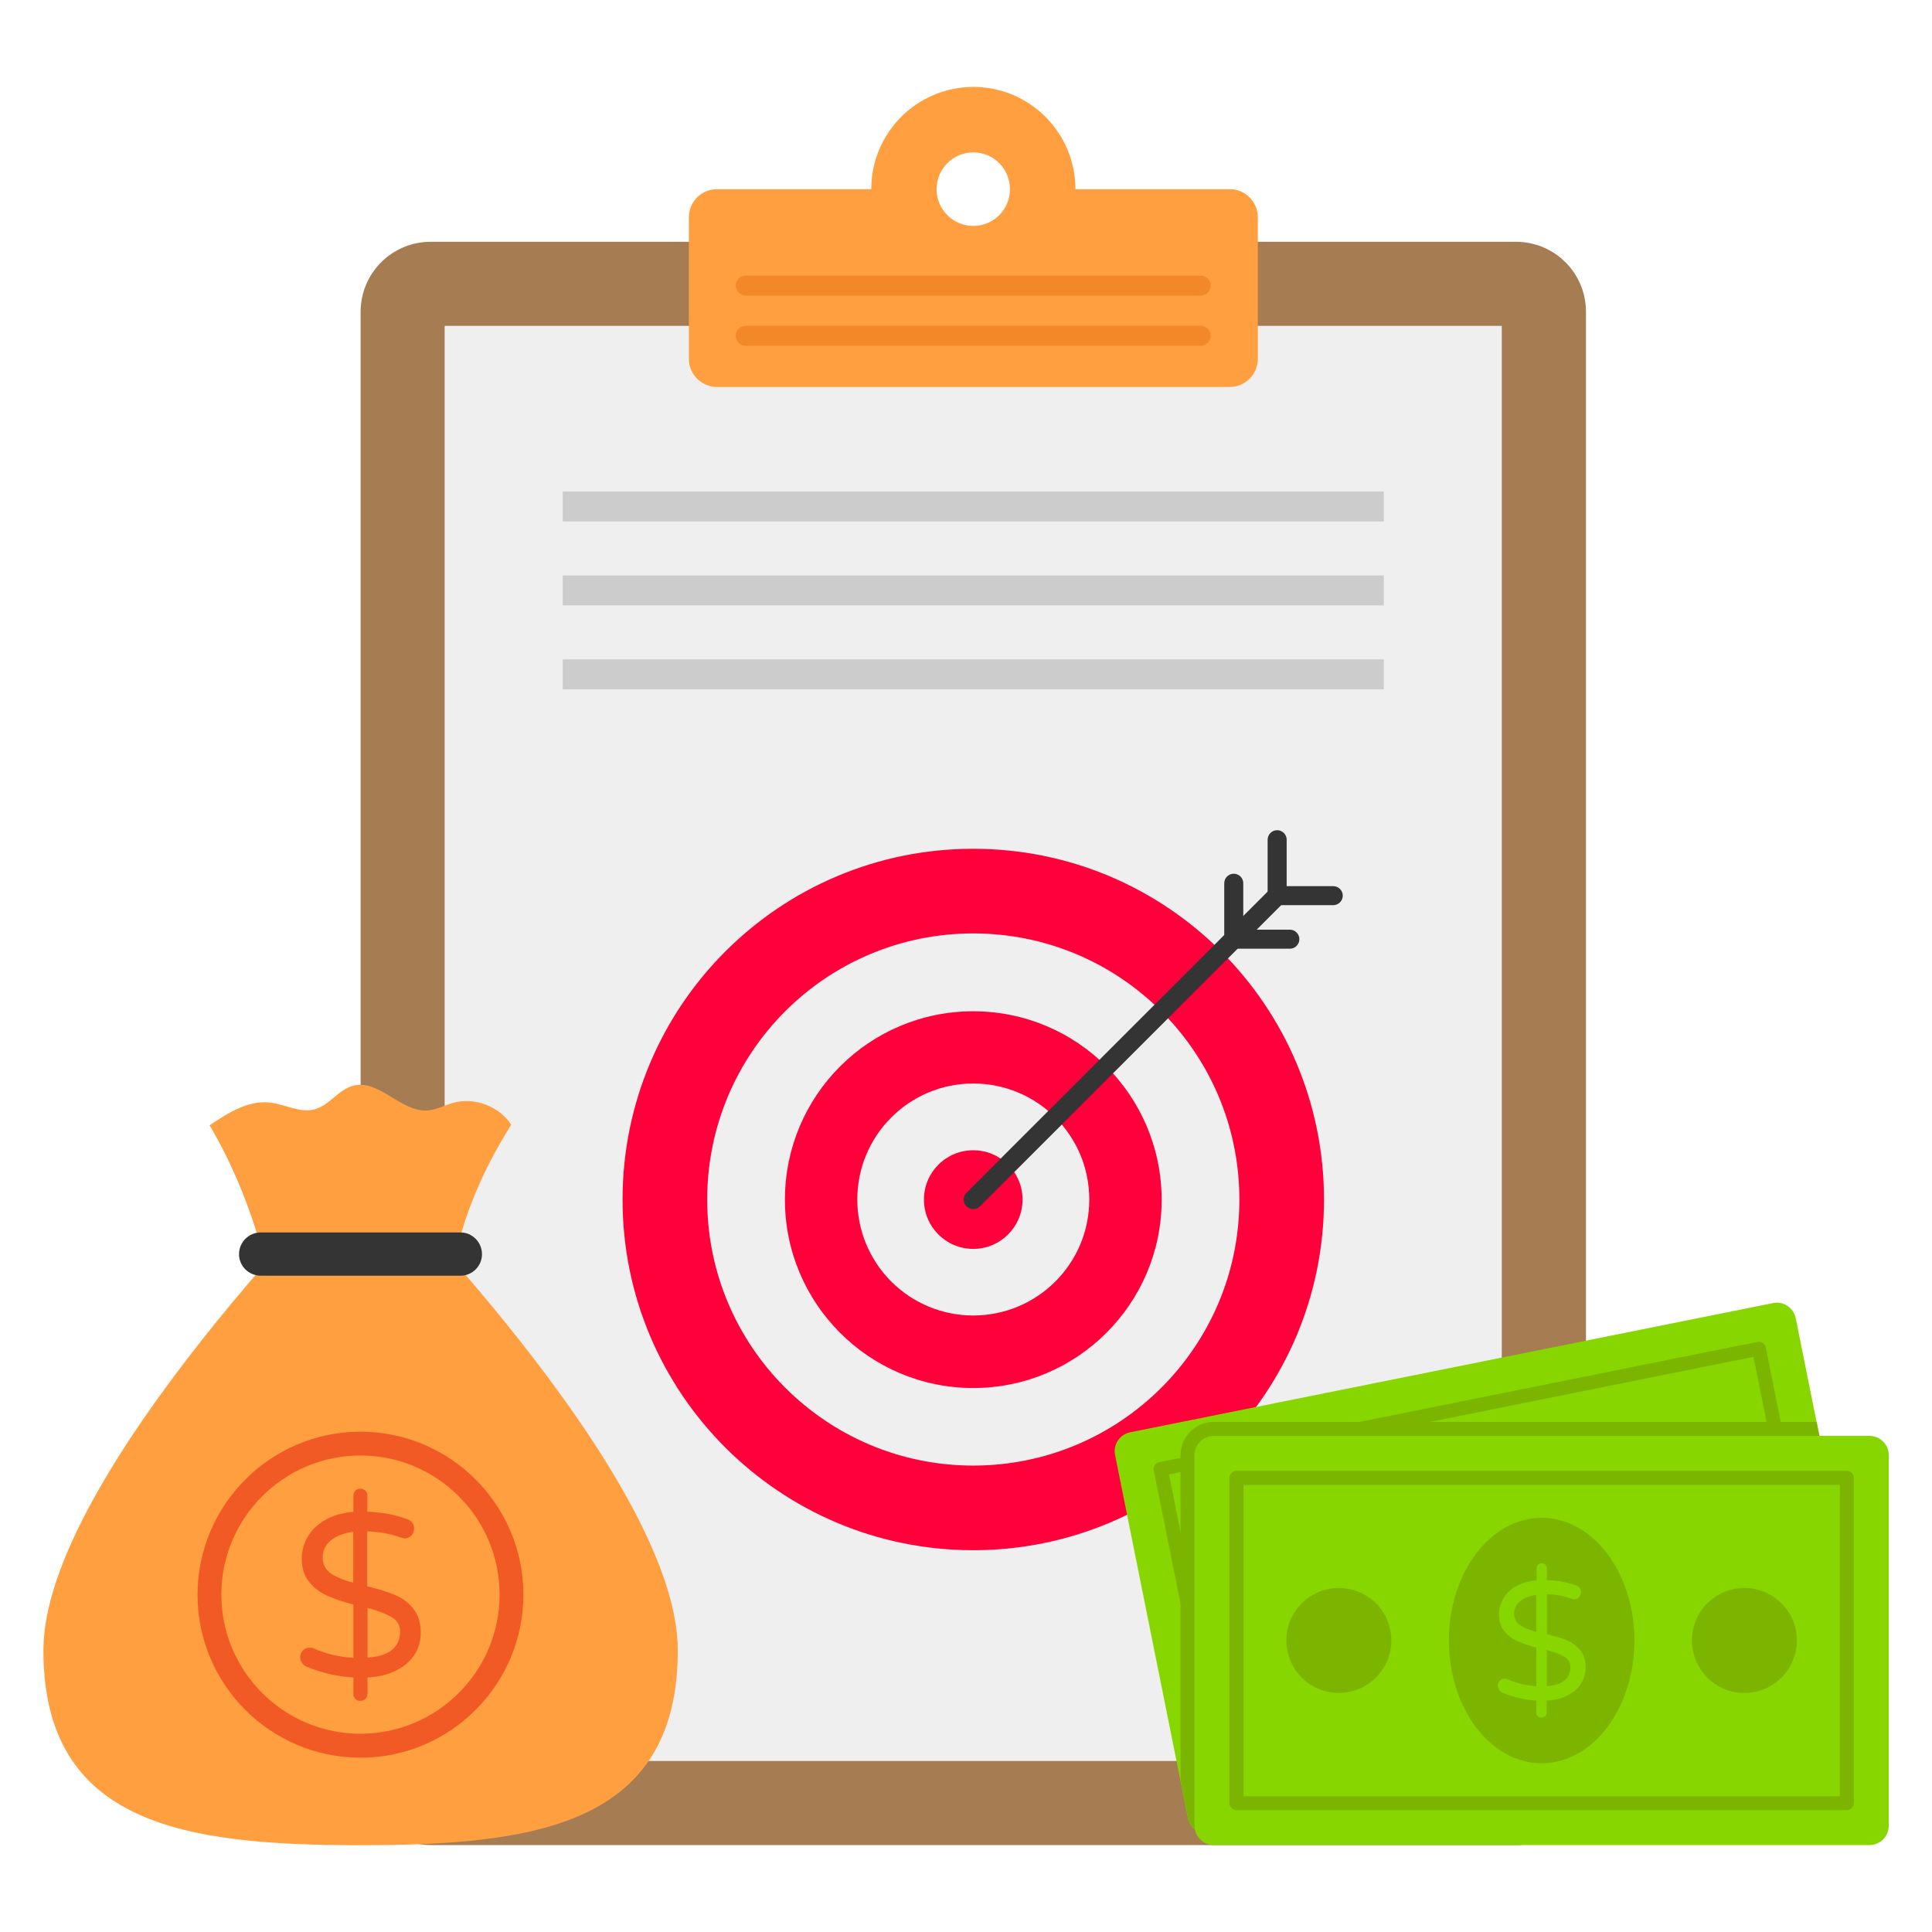<svg xmlns="http://www.w3.org/2000/svg" width="80" height="80" viewBox="0 0 80 80" fill="none"><g id="Frame"><g id="Group"><path id="Vector" d="M65.672 12.914V73.499C65.672 75.105 64.37 76.4 62.77 76.4H17.833C16.227 76.4 14.932 75.099 14.932 73.499V12.914C14.932 11.307 16.233 10.012 17.833 10.012H62.77C64.376 10.012 65.672 11.307 65.672 12.914Z" fill="#A67C52"></path><path id="Vector_2" d="M62.19 61.188V72.919H50.453L62.19 61.188Z" fill="#343434"></path><path id="Vector_3" d="M62.185 13.493V61.188L50.454 72.919H18.412V13.493H62.185Z" fill="#EFEFEF"></path><path id="Vector_4" d="M44.531 7.833C44.531 5.493 42.633 3.6 40.31 3.6C37.97 3.6 36.078 5.493 36.078 7.833H29.69C29.051 7.833 28.525 8.352 28.525 8.997V14.86C28.525 15.498 29.045 16.024 29.69 16.024H50.919C51.558 16.024 52.084 15.505 52.084 14.86V8.997C52.084 8.358 51.564 7.833 50.919 7.833H44.531ZM40.304 9.355C39.463 9.355 38.782 8.675 38.782 7.833C38.782 6.991 39.463 6.31 40.304 6.31C41.14 6.31 41.821 6.991 41.821 7.833C41.821 8.675 41.14 9.355 40.304 9.355Z" fill="#FF9F3F"></path><path id="Vector_5" d="M50.13 11.827C50.13 12.054 49.945 12.239 49.713 12.239H30.877C30.65 12.239 30.465 12.054 30.465 11.827C30.465 11.6 30.65 11.415 30.877 11.415H49.713C49.945 11.415 50.13 11.6 50.13 11.827ZM50.13 13.905C50.13 14.131 49.945 14.316 49.713 14.316H30.877C30.65 14.316 30.465 14.131 30.465 13.905C30.465 13.678 30.65 13.492 30.877 13.492H49.713C49.945 13.492 50.13 13.678 50.13 13.905Z" fill="#F28827"></path><g id="Group_2"><path id="Vector_6" d="M62.184 61.188L50.453 72.919V61.188H62.184ZM23.301 20.352H57.301V21.594H23.301V20.352ZM23.301 23.827H57.301V25.069H23.301V23.827ZM23.301 27.302H57.301V28.543H23.301V27.302Z" fill="#CCCCCC"></path></g><g id="Group_3"><path id="Vector_7" d="M40.299 35.146C32.281 35.146 25.779 41.648 25.779 49.672C25.779 57.69 32.281 64.191 40.299 64.191C48.323 64.191 54.824 57.69 54.824 49.672C54.824 41.648 48.323 35.146 40.299 35.146ZM40.299 60.687C34.215 60.687 29.284 55.749 29.284 49.672C29.284 43.582 34.215 38.651 40.299 38.651C46.382 38.651 51.32 43.582 51.32 49.672C51.32 55.755 46.382 60.687 40.299 60.687Z" fill="#FF003B"></path><path id="Vector_8" d="M40.299 41.875C35.995 41.875 32.502 45.361 32.502 49.678C32.502 53.976 35.989 57.475 40.299 57.475C44.603 57.475 48.102 53.982 48.102 49.678C48.096 45.361 44.603 41.875 40.299 41.875ZM40.299 54.472C39.026 54.472 37.805 53.966 36.905 53.066C36.005 52.166 35.499 50.945 35.499 49.672C35.499 47.015 37.648 44.866 40.299 44.866C42.956 44.866 45.105 47.015 45.105 49.672C45.105 52.322 42.956 54.472 40.299 54.472Z" fill="#FF003B"></path><path id="Vector_9" d="M42.341 49.672C42.341 50.8 41.428 51.714 40.3 51.714C39.171 51.714 38.258 50.8 38.258 49.672C38.258 48.543 39.171 47.63 40.3 47.63C41.428 47.63 42.341 48.543 42.341 49.672Z" fill="#FF003B"></path></g><path id="Vector_10" d="M40.299 50.066C40.198 50.066 40.096 50.03 40.019 49.952C39.982 49.915 39.953 49.872 39.933 49.824C39.913 49.775 39.902 49.724 39.902 49.672C39.902 49.62 39.913 49.568 39.933 49.52C39.953 49.472 39.982 49.428 40.019 49.391L52.604 36.806C52.641 36.769 52.684 36.74 52.733 36.72C52.781 36.7 52.832 36.69 52.884 36.69C52.937 36.69 52.988 36.7 53.036 36.72C53.084 36.74 53.128 36.769 53.165 36.806C53.202 36.843 53.231 36.886 53.251 36.935C53.271 36.983 53.281 37.034 53.281 37.087C53.281 37.139 53.271 37.19 53.251 37.238C53.231 37.286 53.202 37.33 53.165 37.367L40.58 49.952C40.502 50.03 40.401 50.066 40.299 50.066Z" fill="#343434"></path><path id="Vector_11" d="M55.207 37.481H52.884C52.78 37.481 52.68 37.439 52.606 37.365C52.532 37.291 52.49 37.191 52.49 37.087V34.77C52.49 34.718 52.501 34.667 52.52 34.619C52.54 34.572 52.569 34.528 52.606 34.492C52.642 34.455 52.686 34.426 52.734 34.406C52.781 34.386 52.833 34.376 52.884 34.376C52.936 34.376 52.987 34.386 53.035 34.406C53.083 34.426 53.126 34.455 53.163 34.492C53.2 34.528 53.229 34.572 53.248 34.619C53.268 34.667 53.278 34.718 53.278 34.77V36.693H55.207C55.311 36.693 55.411 36.734 55.485 36.808C55.559 36.882 55.601 36.982 55.601 37.087C55.601 37.191 55.559 37.291 55.485 37.365C55.411 37.439 55.311 37.481 55.207 37.481ZM53.41 39.284H51.087C50.983 39.284 50.883 39.242 50.809 39.168C50.735 39.094 50.693 38.994 50.693 38.889V36.573C50.693 36.521 50.704 36.47 50.723 36.422C50.743 36.374 50.772 36.331 50.809 36.294C50.845 36.258 50.889 36.229 50.937 36.209C50.984 36.189 51.036 36.179 51.087 36.179C51.139 36.179 51.19 36.189 51.238 36.209C51.286 36.229 51.329 36.258 51.366 36.294C51.403 36.331 51.432 36.374 51.451 36.422C51.471 36.47 51.481 36.521 51.481 36.573V38.495H53.41C53.462 38.495 53.513 38.506 53.561 38.526C53.608 38.545 53.652 38.574 53.688 38.611C53.725 38.648 53.754 38.691 53.774 38.739C53.794 38.786 53.804 38.838 53.804 38.889C53.804 38.941 53.794 38.992 53.774 39.04C53.754 39.088 53.725 39.132 53.688 39.168C53.652 39.205 53.608 39.234 53.561 39.254C53.513 39.273 53.462 39.284 53.41 39.284Z" fill="#343434"></path><path id="Vector_12" d="M74.358 54.585L77.379 69.63C77.468 70.066 77.188 70.484 76.752 70.573L50.137 75.922C49.701 76.012 49.283 75.731 49.194 75.296L46.173 60.251C46.083 59.815 46.364 59.397 46.8 59.307L73.415 53.958C73.85 53.869 74.268 54.149 74.358 54.585Z" fill="#88D600"></path><path id="Vector_13" d="M76.751 70.573L50.136 75.922C49.701 76.012 49.283 75.725 49.199 75.29L48.883 73.707V60.257C48.883 59.493 49.504 58.878 50.262 58.878H75.223L77.378 69.624C77.468 70.06 77.187 70.484 76.751 70.573Z" fill="#7CB500"></path><path id="Vector_14" d="M75.546 69.337L50.77 74.316C50.695 74.331 50.617 74.315 50.553 74.273C50.489 74.23 50.445 74.165 50.429 74.09L47.773 60.884C47.743 60.728 47.844 60.573 48 60.543L72.776 55.564C72.931 55.534 73.086 55.636 73.116 55.791L75.773 68.997C75.809 69.152 75.707 69.302 75.546 69.337ZM50.943 73.689L75.146 68.824L72.609 56.185L48.406 61.051L50.943 73.689Z" fill="#7CB500"></path><path id="Vector_15" d="M65.54 64.179C66.095 66.931 64.859 69.504 62.776 69.922C60.698 70.34 58.567 68.442 58.011 65.689C57.456 62.937 58.698 60.37 60.77 59.952C62.853 59.534 64.99 61.427 65.54 64.179Z" fill="#7CB500"></path><path id="Vector_16" d="M63.72 66.394C63.63 66.615 63.475 66.806 63.26 66.973C63.045 67.134 62.782 67.26 62.472 67.343L62.568 67.827C62.58 67.886 62.568 67.94 62.538 67.982C62.508 68.024 62.46 68.06 62.394 68.072C62.335 68.084 62.281 68.078 62.239 68.048C62.215 68.032 62.195 68.012 62.18 67.989C62.164 67.965 62.154 67.938 62.15 67.91L62.054 67.427C61.559 67.493 61.075 67.481 60.609 67.385C60.549 67.372 60.493 67.343 60.448 67.302C60.403 67.26 60.372 67.206 60.359 67.146C60.343 67.073 60.356 66.996 60.394 66.931C60.436 66.866 60.496 66.824 60.58 66.806C60.627 66.794 60.669 66.8 60.717 66.806C61.117 66.895 61.523 66.907 61.929 66.848L61.612 65.278C61.284 65.26 61.009 65.224 60.776 65.17C60.544 65.116 60.341 65.015 60.167 64.872C59.994 64.722 59.875 64.519 59.821 64.251C59.773 64.012 59.785 63.785 59.863 63.558C59.941 63.337 60.078 63.134 60.281 62.955C60.484 62.776 60.747 62.645 61.063 62.549L60.968 62.072C60.956 62.012 60.968 61.958 60.997 61.91C61.027 61.863 61.075 61.833 61.129 61.821C61.188 61.809 61.242 61.821 61.29 61.851C61.338 61.881 61.367 61.928 61.38 61.988L61.475 62.46C61.923 62.388 62.335 62.382 62.705 62.448C62.842 62.466 62.926 62.543 62.95 62.681C62.962 62.752 62.95 62.824 62.914 62.895C62.878 62.967 62.818 63.009 62.735 63.021C62.705 63.027 62.669 63.027 62.621 63.015C62.293 62.967 61.947 62.973 61.588 63.033L61.917 64.657C62.257 64.669 62.55 64.698 62.782 64.746C63.015 64.794 63.224 64.895 63.403 65.045C63.582 65.194 63.708 65.421 63.767 65.713C63.833 65.94 63.809 66.173 63.72 66.394ZM60.764 64.484C60.938 64.561 61.182 64.609 61.493 64.627L61.188 63.128C60.926 63.218 60.723 63.349 60.585 63.51C60.448 63.672 60.4 63.857 60.442 64.066C60.484 64.263 60.591 64.406 60.764 64.484ZM63.159 65.779C63.123 65.6 63.015 65.481 62.836 65.415C62.657 65.349 62.394 65.307 62.06 65.284L62.353 66.752C62.985 66.579 63.254 66.257 63.159 65.779Z" fill="#88D600"></path><g id="Group_4"><path id="Vector_17" d="M72.143 62.854C72.382 64.042 71.618 65.182 70.436 65.421C69.26 65.66 68.119 64.895 67.88 63.713C67.642 62.537 68.406 61.397 69.582 61.158C70.764 60.913 71.904 61.678 72.143 62.854ZM55.678 66.161C55.916 67.349 55.152 68.49 53.97 68.728C52.794 68.967 51.654 68.203 51.415 67.021C51.176 65.845 51.94 64.704 53.116 64.466C54.298 64.221 55.439 64.985 55.678 66.161Z" fill="#7CB500"></path></g><path id="Vector_18" d="M78.209 60.257V75.6C78.209 76.042 77.851 76.4 77.409 76.4H50.263C49.821 76.4 49.463 76.042 49.463 75.6V60.257C49.463 59.815 49.821 59.457 50.263 59.457H77.409C77.851 59.457 78.209 59.815 78.209 60.257Z" fill="#88D600"></path><path id="Vector_19" d="M76.472 74.955H51.201C51.123 74.955 51.049 74.924 50.994 74.869C50.939 74.814 50.908 74.74 50.908 74.662V61.194C50.908 61.033 51.039 60.901 51.201 60.901H76.472C76.634 60.901 76.765 61.033 76.765 61.194V74.662C76.759 74.824 76.634 74.955 76.472 74.955ZM51.493 74.376H76.186V61.486H51.493V74.376Z" fill="#7CB500"></path><path id="Vector_20" d="M67.678 67.928C67.678 70.734 65.958 73.015 63.833 73.015C61.714 73.015 59.994 70.734 59.994 67.928C59.994 65.122 61.714 62.848 63.833 62.848C65.958 62.848 67.678 65.116 67.678 67.928Z" fill="#7CB500"></path><path id="Vector_21" d="M65.45 69.737C65.319 69.934 65.128 70.096 64.889 70.215C64.644 70.334 64.364 70.4 64.041 70.418V70.913C64.041 70.973 64.023 71.021 63.982 71.063C63.94 71.105 63.892 71.122 63.826 71.122C63.767 71.122 63.719 71.105 63.677 71.069C63.635 71.033 63.617 70.979 63.617 70.913V70.418C63.134 70.39 62.66 70.279 62.215 70.09C62.158 70.066 62.11 70.026 62.076 69.975C62.042 69.924 62.024 69.864 62.023 69.803C62.023 69.725 62.047 69.654 62.101 69.6C62.155 69.54 62.221 69.51 62.304 69.51C62.352 69.51 62.394 69.522 62.435 69.54C62.812 69.707 63.206 69.797 63.617 69.821V68.221C63.301 68.137 63.038 68.048 62.823 67.952C62.608 67.857 62.429 67.719 62.286 67.54C62.143 67.361 62.071 67.134 62.071 66.86C62.071 66.621 62.131 66.394 62.25 66.191C62.37 65.988 62.543 65.815 62.782 65.684C63.014 65.546 63.295 65.469 63.629 65.439V64.949C63.629 64.89 63.647 64.836 63.689 64.794C63.731 64.752 63.779 64.734 63.838 64.734C63.898 64.734 63.952 64.752 63.994 64.794C64.035 64.836 64.053 64.89 64.053 64.949V65.427C64.507 65.445 64.913 65.522 65.265 65.654C65.397 65.701 65.462 65.791 65.462 65.934C65.462 66.006 65.438 66.078 65.385 66.137C65.331 66.197 65.265 66.227 65.182 66.227C65.152 66.227 65.116 66.215 65.068 66.197C64.752 66.084 64.412 66.024 64.053 66.012V67.666C64.388 67.743 64.662 67.833 64.883 67.922C65.104 68.018 65.289 68.155 65.438 68.334C65.588 68.519 65.659 68.758 65.659 69.063C65.647 69.319 65.582 69.54 65.45 69.737ZM62.931 67.284C63.086 67.397 63.313 67.493 63.617 67.57V66.042C63.337 66.078 63.116 66.161 62.949 66.299C62.782 66.43 62.698 66.603 62.698 66.818C62.698 67.015 62.776 67.17 62.931 67.284ZM65.026 69.027C65.026 68.848 64.943 68.704 64.782 68.603C64.615 68.501 64.37 68.412 64.047 68.322V69.821C64.698 69.773 65.026 69.51 65.026 69.027Z" fill="#88D600"></path><g id="Group_5"><path id="Vector_22" d="M74.406 67.922C74.406 69.128 73.433 70.102 72.227 70.102C71.027 70.102 70.06 69.128 70.06 67.922C70.06 67.348 70.288 66.796 70.694 66.39C71.101 65.984 71.652 65.755 72.227 65.755C72.512 65.754 72.795 65.81 73.059 65.918C73.323 66.027 73.563 66.186 73.765 66.388C73.968 66.589 74.128 66.828 74.238 67.091C74.348 67.355 74.405 67.637 74.406 67.922ZM57.612 67.922C57.612 69.128 56.639 70.102 55.433 70.102C54.233 70.102 53.266 69.128 53.266 67.922C53.266 67.348 53.494 66.796 53.9 66.39C54.307 65.984 54.858 65.755 55.433 65.755C56.645 65.755 57.612 66.728 57.612 67.922Z" fill="#7CB500"></path></g><path id="Vector_23" d="M28.066 68.334C28.066 75.57 22.185 76.406 14.931 76.406C7.677 76.406 1.797 75.576 1.797 68.334C1.797 61.075 14.931 48.072 14.931 48.072C14.931 48.072 28.066 61.075 28.066 68.334Z" fill="#FF9F3F"></path><path id="Vector_24" d="M11.187 53.093C10.626 50.669 9.802 48.495 8.68 46.597C9.432 46.09 10.268 45.558 11.163 45.654C11.796 45.719 12.417 46.101 13.032 45.934C13.641 45.767 14.017 45.116 14.632 44.955C15.701 44.681 16.602 46.06 17.707 45.982C18.077 45.952 18.411 45.767 18.763 45.666C19.647 45.421 20.668 45.803 21.169 46.573C19.832 48.693 18.972 50.866 18.662 53.093H11.187Z" fill="#FF9F3F"></path><path id="Vector_25" d="M19.958 51.934C19.958 52.424 19.558 52.824 19.069 52.824H10.8C10.298 52.824 9.898 52.424 9.898 51.934C9.898 51.433 10.298 51.033 10.8 51.033H19.069C19.552 51.033 19.958 51.433 19.958 51.934Z" fill="#343434"></path><path id="Vector_26" d="M14.926 72.782C11.207 72.782 8.18 69.755 8.18 66.036C8.18 62.316 11.207 59.284 14.926 59.284C18.645 59.284 21.672 62.31 21.672 66.03C21.672 69.749 18.651 72.782 14.926 72.782ZM14.926 60.269C11.75 60.269 9.165 62.854 9.165 66.03C9.165 69.206 11.75 71.791 14.926 71.791C18.102 71.791 20.687 69.206 20.687 66.03C20.687 62.854 18.108 60.269 14.926 60.269Z" fill="#F15A24"></path><path id="Vector_27" d="M17.158 68.525C16.973 68.8 16.716 69.021 16.382 69.182C16.048 69.343 15.66 69.439 15.218 69.463V70.143C15.218 70.227 15.188 70.293 15.134 70.346C15.081 70.4 15.009 70.43 14.919 70.43C14.836 70.43 14.77 70.406 14.716 70.352C14.662 70.298 14.633 70.233 14.633 70.143V69.463C13.94 69.415 13.295 69.266 12.698 69.015C12.62 68.984 12.553 68.93 12.507 68.86C12.456 68.793 12.429 68.711 12.43 68.627C12.43 68.519 12.466 68.424 12.537 68.346C12.609 68.269 12.704 68.227 12.818 68.227C12.883 68.227 12.943 68.239 13.003 68.263C13.522 68.49 14.066 68.621 14.633 68.645V66.442C14.197 66.328 13.833 66.203 13.534 66.066C13.236 65.934 12.991 65.743 12.794 65.493C12.597 65.248 12.495 64.937 12.495 64.555C12.495 64.221 12.579 63.916 12.74 63.636C12.901 63.355 13.146 63.122 13.469 62.937C13.791 62.752 14.179 62.639 14.633 62.603V61.934C14.633 61.851 14.662 61.779 14.716 61.725C14.77 61.666 14.842 61.642 14.919 61.642C15.003 61.642 15.075 61.672 15.128 61.725C15.188 61.785 15.212 61.851 15.212 61.934V62.597C15.839 62.621 16.394 62.728 16.878 62.913C17.057 62.979 17.146 63.104 17.146 63.295C17.146 63.397 17.11 63.492 17.039 63.576C16.967 63.66 16.878 63.701 16.758 63.701C16.722 63.701 16.669 63.69 16.603 63.666C16.167 63.51 15.701 63.427 15.206 63.409V65.689C15.665 65.797 16.048 65.916 16.352 66.042C16.657 66.167 16.907 66.358 17.116 66.615C17.319 66.866 17.421 67.2 17.421 67.618C17.427 67.946 17.337 68.251 17.158 68.525ZM13.683 65.14C13.898 65.296 14.215 65.427 14.627 65.534V63.427C14.245 63.48 13.934 63.594 13.707 63.779C13.475 63.964 13.361 64.197 13.361 64.496C13.367 64.77 13.475 64.991 13.683 65.14ZM16.567 67.546C16.567 67.296 16.454 67.104 16.227 66.967C16 66.83 15.665 66.698 15.218 66.579V68.639C16.113 68.579 16.567 68.215 16.567 67.546Z" fill="#F15A24"></path></g></g></svg>
